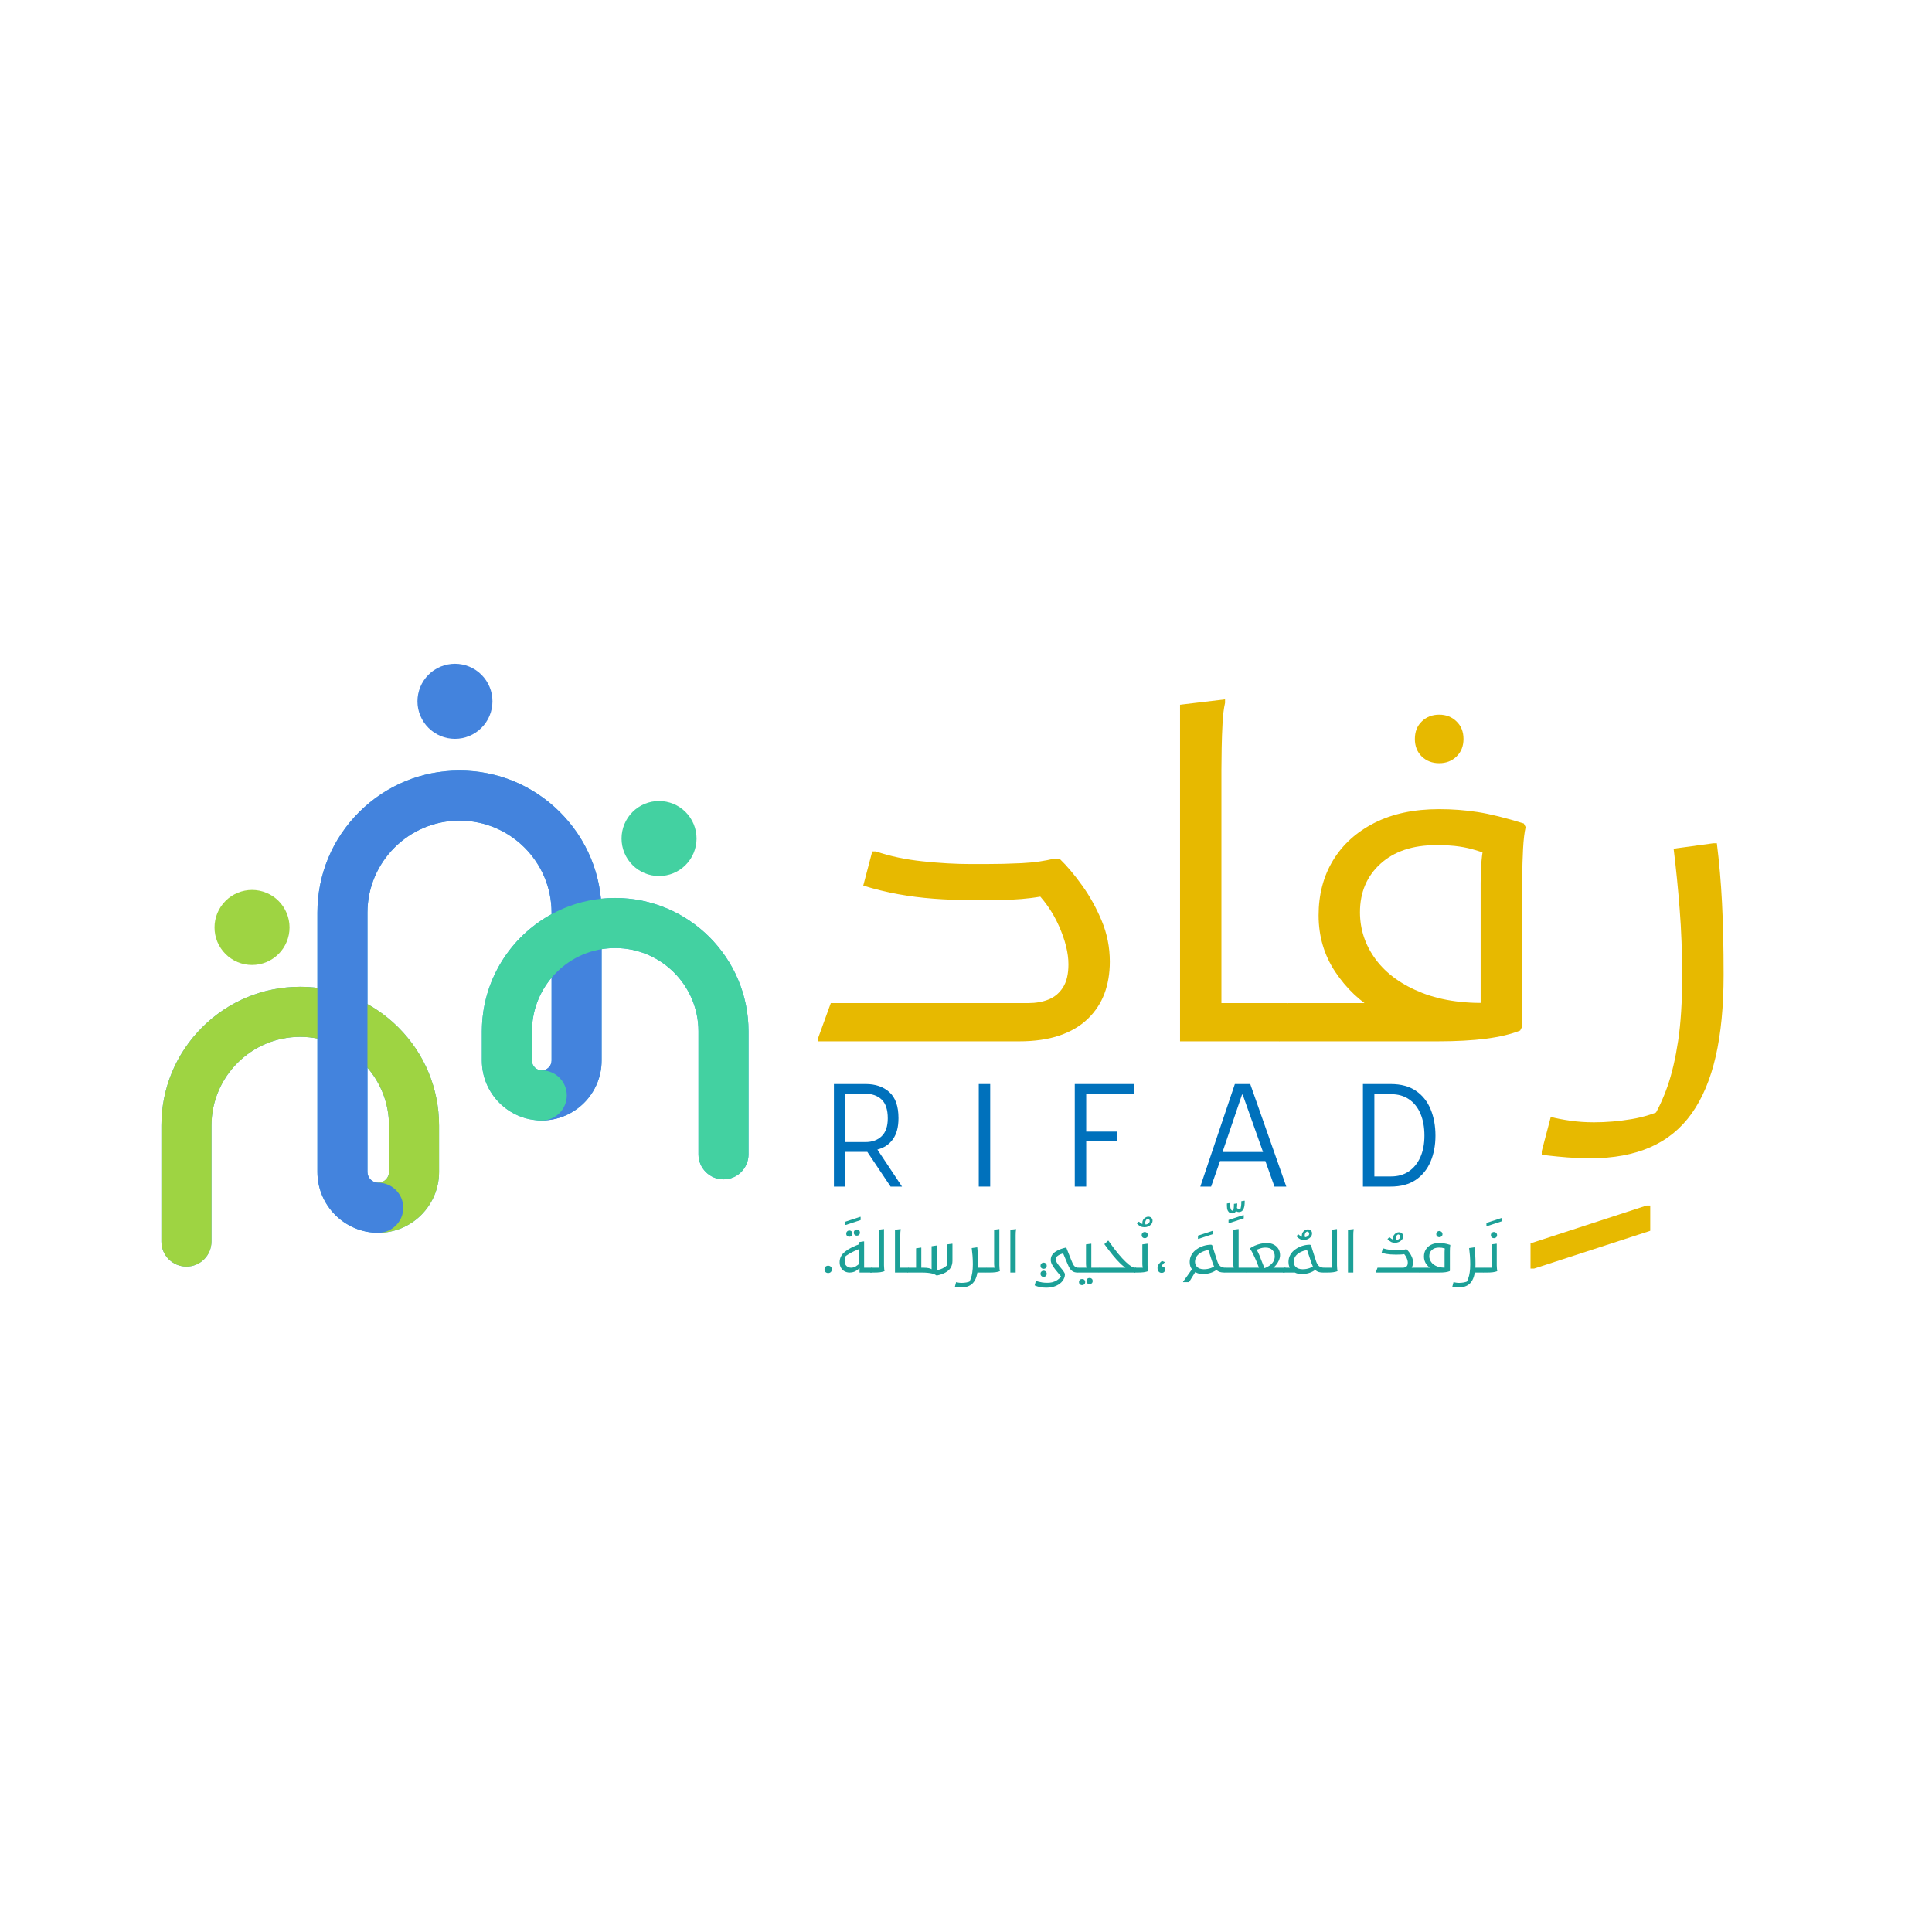 <svg xmlns="http://www.w3.org/2000/svg" xmlns:xlink="http://www.w3.org/1999/xlink" width="500" zoomAndPan="magnify" viewBox="0 0 375 375" height="500" preserveAspectRatio="xMidYMid meet" version="1.0"><defs><g/><clipPath id="bbd0b58985"><rect x="0" width="189" y="0" height="125"/></clipPath><clipPath id="d1fc95fb55"><rect x="0" width="135" y="0" height="35"/></clipPath><clipPath id="961be9dc53"><path d="M 81 128.84 L 96 128.84 L 96 144 L 81 144 Z M 81 128.84 " clip-rule="nonzero"/></clipPath><clipPath id="c011040d46"><path d="M 31.309 149 L 145.309 149 L 145.309 245.84 L 31.309 245.84 Z M 31.309 149 " clip-rule="nonzero"/></clipPath><clipPath id="82a06a5b6f"><path d="M 31.309 191 L 86 191 L 86 245.84 L 31.309 245.84 Z M 31.309 191 " clip-rule="nonzero"/></clipPath><clipPath id="91a37884ad"><path d="M 93 174 L 145.309 174 L 145.309 229 L 93 229 Z M 93 174 " clip-rule="nonzero"/></clipPath><clipPath id="cb726808cd"><rect x="0" width="136" y="0" height="20"/></clipPath></defs><g transform="matrix(1, 0, 0, 1, 154, 123)"><g clip-path="url(#bbd0b58985)"><g fill="#e7b900" fill-opacity="1"><g transform="translate(0.977, 79.12)"><g><path d="M 3.844 -0.703 L 6.281 -7.422 L 44.625 -7.422 C 46.082 -7.422 47.395 -7.656 48.562 -8.125 C 49.727 -8.594 50.66 -9.379 51.359 -10.484 C 52.055 -11.586 52.406 -13.07 52.406 -14.938 C 52.406 -17.145 51.789 -19.629 50.562 -22.391 C 49.344 -25.16 47.57 -27.656 45.25 -29.875 L 49.531 -28.562 C 47.781 -28.207 46.305 -27.957 45.109 -27.812 C 43.922 -27.664 42.688 -27.562 41.406 -27.5 C 40.125 -27.445 38.43 -27.422 36.328 -27.422 L 33.188 -27.422 C 30.863 -27.422 28.535 -27.508 26.203 -27.688 C 23.867 -27.863 21.582 -28.156 19.344 -28.562 C 17.102 -28.969 14.848 -29.52 12.578 -30.219 L 14.328 -36.859 L 15.016 -36.859 C 17.754 -35.93 20.781 -35.289 24.094 -34.938 C 27.414 -34.582 30.566 -34.406 33.547 -34.406 L 36.328 -34.406 C 38.598 -34.406 40.941 -34.461 43.359 -34.578 C 45.773 -34.703 47.859 -35 49.609 -35.469 L 50.656 -35.469 C 52.113 -34.062 53.582 -32.32 55.062 -30.25 C 56.551 -28.188 57.816 -25.906 58.859 -23.406 C 59.91 -20.906 60.438 -18.254 60.438 -15.453 C 60.438 -13.18 60.086 -11.113 59.391 -9.25 C 58.691 -7.395 57.613 -5.766 56.156 -4.359 C 54.707 -2.961 52.875 -1.883 50.656 -1.125 C 48.445 -0.375 45.828 0 42.797 0 L 3.844 0 Z M 3.844 -0.703 "/></g></g></g><g fill="#e7b900" fill-opacity="1"><g transform="translate(66.655, 79.12)"><g><path d="M 13.797 0 L 13.797 -7.422 L 29.344 -7.422 L 29.344 -1.75 L 27.594 0 Z M 8.391 -65.328 L 17.125 -66.375 L 17.125 -65.688 C 16.883 -64.633 16.723 -63.32 16.641 -61.75 C 16.555 -60.176 16.5 -58.57 16.469 -56.938 C 16.438 -55.312 16.422 -53.914 16.422 -52.75 L 16.422 0 L 8.391 0 Z M 8.391 -65.328 "/></g></g></g><g fill="#e7b900" fill-opacity="1"><g transform="translate(96.001, 79.12)"><g><path d="M 0 -7.422 L 18.688 -7.422 L 17.203 -5.859 C 14.004 -7.711 11.328 -10.254 9.172 -13.484 C 7.016 -16.723 5.938 -20.379 5.938 -24.453 C 5.938 -28.473 6.867 -32.023 8.734 -35.109 C 10.598 -38.191 13.273 -40.617 16.766 -42.391 C 20.266 -44.172 24.457 -45.062 29.344 -45.062 C 31.906 -45.062 34.395 -44.875 36.812 -44.5 C 39.227 -44.125 42.211 -43.383 45.766 -42.281 L 46.125 -41.578 C 45.883 -40.523 45.719 -39.125 45.625 -37.375 C 45.539 -35.633 45.484 -33.859 45.453 -32.047 C 45.43 -30.242 45.422 -28.758 45.422 -27.594 L 45.422 -2.797 L 45.062 -2.094 C 43.32 -1.395 41.125 -0.867 38.469 -0.516 C 35.82 -0.172 32.664 0 29 0 L -1.75 0 L -1.75 -5.672 Z M 13.969 -25.062 C 13.969 -21.688 15 -18.613 17.062 -15.844 C 19.133 -13.082 22.133 -10.93 26.062 -9.391 C 30 -7.848 34.766 -7.223 40.359 -7.516 L 37.391 -3.672 L 37.391 -30.75 C 37.391 -32.32 37.445 -33.75 37.562 -35.031 C 37.676 -36.312 37.848 -37.414 38.078 -38.344 L 39.484 -36.156 C 38.316 -36.508 37.266 -36.832 36.328 -37.125 C 35.398 -37.414 34.367 -37.645 33.234 -37.812 C 32.098 -37.988 30.598 -38.078 28.734 -38.078 C 24.191 -38.078 20.594 -36.867 17.938 -34.453 C 15.289 -32.035 13.969 -28.906 13.969 -25.062 Z M 29.344 -53.984 C 28 -53.984 26.875 -54.414 25.969 -55.281 C 25.07 -56.156 24.625 -57.289 24.625 -58.688 C 24.625 -60.094 25.07 -61.227 25.969 -62.094 C 26.875 -62.969 28 -63.406 29.344 -63.406 C 30.688 -63.406 31.805 -62.969 32.703 -62.094 C 33.609 -61.227 34.062 -60.094 34.062 -58.688 C 34.062 -57.289 33.609 -56.156 32.703 -55.281 C 31.805 -54.414 30.688 -53.984 29.344 -53.984 Z M 29.344 -53.984 "/></g></g></g><g fill="#e7b900" fill-opacity="1"><g transform="translate(139.058, 106.632)"><g><path d="M 4.016 16.594 L 4.016 11.703 L 26.547 4.359 L 27.25 4.359 L 27.25 9.266 L 4.719 16.594 Z M 4.016 16.594 "/></g></g></g><g fill="#e7b900" fill-opacity="1"><g transform="translate(149.801, 79.12)"><g><path d="M -2.797 14.672 C -1.691 14.961 -0.426 15.207 1 15.406 C 2.426 15.613 3.957 15.719 5.594 15.719 C 7.977 15.719 10.395 15.516 12.844 15.109 C 15.289 14.703 17.562 13.973 19.656 12.922 L 16.938 15.016 C 18.051 13.211 19.031 11.102 19.875 8.688 C 20.719 6.27 21.398 3.348 21.922 -0.078 C 22.441 -3.516 22.703 -7.68 22.703 -12.578 C 22.703 -17.297 22.539 -21.66 22.219 -25.672 C 21.906 -29.691 21.516 -33.598 21.047 -37.391 L 28.734 -38.438 L 29.438 -38.438 C 29.906 -34.707 30.238 -30.863 30.438 -26.906 C 30.645 -22.945 30.75 -18.285 30.75 -12.922 C 30.75 -6.805 30.238 -1.523 29.219 2.922 C 28.195 7.379 26.641 11.078 24.547 14.016 C 22.453 16.953 19.77 19.133 16.5 20.562 C 13.238 21.988 9.367 22.703 4.891 22.703 C 3.379 22.703 1.895 22.645 0.438 22.531 C -1.02 22.414 -2.211 22.301 -3.141 22.188 C -4.078 22.07 -4.547 22.016 -4.547 22.016 L -4.547 21.312 Z M -2.797 14.672 "/></g></g></g></g></g><g transform="matrix(1, 0, 0, 1, 159, 206)"><g clip-path="url(#d1fc95fb55)"><g fill="#0071bc" fill-opacity="1"><g transform="translate(1.067, 24.315)"><g><path d="M 1.797 0 L 1.797 -19.906 L 7.984 -19.906 C 9.867 -19.906 11.395 -19.379 12.562 -18.328 C 13.738 -17.273 14.328 -15.594 14.328 -13.281 C 14.328 -11.551 13.961 -10.18 13.234 -9.172 C 12.504 -8.172 11.504 -7.508 10.234 -7.188 L 15.016 0 L 12.797 0 L 8.281 -6.734 L 4.016 -6.734 L 4.016 0 Z M 4.016 -8.641 L 7.875 -8.641 C 9.219 -8.641 10.281 -9.02 11.062 -9.781 C 11.852 -10.539 12.25 -11.695 12.25 -13.25 C 12.25 -14.914 11.852 -16.129 11.062 -16.891 C 10.27 -17.648 9.191 -18.031 7.828 -18.031 L 4.016 -18.031 Z M 4.016 -8.641 "/></g></g></g><g fill="#0071bc" fill-opacity="1"><g transform="translate(29.246, 24.315)"><g><path d="M 1.734 0 L 1.734 -19.906 L 3.953 -19.906 L 3.953 0 Z M 1.734 0 "/></g></g></g><g fill="#0071bc" fill-opacity="1"><g transform="translate(47.816, 24.315)"><g><path d="M 1.797 0 L 1.797 -19.906 L 13.281 -19.906 L 13.281 -17.922 L 4.016 -17.922 L 4.016 -10.672 L 10.062 -10.672 L 10.062 -8.812 L 4.016 -8.812 L 4.016 0 Z M 1.797 0 "/></g></g></g><g fill="#0071bc" fill-opacity="1"><g transform="translate(73.92, 24.315)"><g><path d="M 0.062 0 L 6.766 -19.906 L 9.75 -19.906 L 16.75 0 L 14.453 0 L 12.688 -4.953 L 3.891 -4.953 L 2.156 0 Z M 4.375 -6.719 L 12.234 -6.719 L 8.281 -17.859 L 8.156 -17.859 Z M 4.375 -6.719 "/></g></g></g><g fill="#0071bc" fill-opacity="1"><g transform="translate(103.747, 24.315)"><g><path d="M 1.797 0 L 1.797 -19.906 L 7.172 -19.906 C 9.18 -19.906 10.82 -19.461 12.094 -18.578 C 13.375 -17.703 14.32 -16.508 14.938 -15 C 15.562 -13.488 15.875 -11.785 15.875 -9.891 C 15.875 -8.016 15.555 -6.332 14.922 -4.844 C 14.285 -3.352 13.328 -2.172 12.047 -1.297 C 10.766 -0.43 9.141 0 7.172 0 Z M 4.016 -1.969 L 7.25 -1.969 C 8.582 -1.969 9.727 -2.289 10.688 -2.938 C 11.656 -3.594 12.406 -4.516 12.938 -5.703 C 13.469 -6.891 13.734 -8.285 13.734 -9.891 C 13.734 -11.523 13.477 -12.941 12.969 -14.141 C 12.457 -15.348 11.719 -16.281 10.75 -16.938 C 9.781 -17.602 8.613 -17.938 7.25 -17.938 L 4.016 -17.938 Z M 4.016 -1.969 "/></g></g></g></g></g><path fill="#9ed442" d="M 56.199 180.02 C 56.199 180.5 56.152 180.973 56.059 181.441 C 55.965 181.91 55.828 182.367 55.645 182.809 C 55.461 183.25 55.238 183.668 54.973 184.066 C 54.707 184.465 54.406 184.832 54.066 185.168 C 53.73 185.508 53.359 185.809 52.965 186.074 C 52.566 186.34 52.145 186.566 51.703 186.75 C 51.262 186.93 50.809 187.07 50.34 187.164 C 49.871 187.254 49.398 187.301 48.918 187.301 C 48.441 187.301 47.969 187.254 47.5 187.164 C 47.031 187.07 46.574 186.93 46.133 186.75 C 45.691 186.566 45.273 186.34 44.875 186.074 C 44.477 185.809 44.109 185.508 43.77 185.168 C 43.434 184.832 43.133 184.465 42.867 184.066 C 42.602 183.668 42.375 183.25 42.191 182.809 C 42.012 182.367 41.871 181.91 41.777 181.441 C 41.684 180.973 41.641 180.5 41.641 180.02 C 41.641 179.543 41.684 179.07 41.777 178.602 C 41.871 178.129 42.012 177.676 42.191 177.234 C 42.375 176.793 42.602 176.371 42.867 175.977 C 43.133 175.578 43.434 175.211 43.77 174.871 C 44.109 174.531 44.477 174.23 44.875 173.965 C 45.273 173.699 45.691 173.477 46.133 173.293 C 46.574 173.109 47.031 172.973 47.5 172.879 C 47.969 172.785 48.441 172.738 48.918 172.738 C 49.398 172.738 49.871 172.785 50.34 172.879 C 50.809 172.973 51.262 173.109 51.703 173.293 C 52.145 173.477 52.566 173.699 52.965 173.965 C 53.359 174.23 53.73 174.531 54.066 174.871 C 54.406 175.211 54.707 175.578 54.973 175.977 C 55.238 176.371 55.461 176.793 55.645 177.234 C 55.828 177.676 55.965 178.129 56.059 178.602 C 56.152 179.07 56.199 179.543 56.199 180.02 Z M 56.199 180.02 " fill-opacity="1" fill-rule="nonzero"/><g clip-path="url(#961be9dc53)"><path fill="#4383dd" d="M 95.586 136.121 C 95.586 136.602 95.539 137.074 95.445 137.543 C 95.355 138.012 95.215 138.469 95.031 138.91 C 94.852 139.352 94.625 139.77 94.359 140.168 C 94.094 140.566 93.793 140.934 93.453 141.27 C 93.117 141.609 92.75 141.91 92.352 142.176 C 91.953 142.441 91.535 142.668 91.094 142.852 C 90.652 143.031 90.195 143.172 89.727 143.266 C 89.258 143.355 88.785 143.402 88.309 143.402 C 87.828 143.402 87.355 143.355 86.887 143.266 C 86.418 143.172 85.961 143.031 85.52 142.852 C 85.078 142.668 84.66 142.441 84.262 142.176 C 83.863 141.91 83.496 141.609 83.16 141.27 C 82.82 140.934 82.52 140.566 82.254 140.168 C 81.988 139.77 81.766 139.352 81.582 138.91 C 81.398 138.469 81.262 138.012 81.168 137.543 C 81.074 137.074 81.027 136.602 81.027 136.121 C 81.027 135.645 81.074 135.172 81.168 134.703 C 81.262 134.23 81.398 133.777 81.582 133.336 C 81.766 132.895 81.988 132.473 82.254 132.078 C 82.52 131.68 82.82 131.312 83.16 130.973 C 83.496 130.633 83.863 130.332 84.262 130.066 C 84.66 129.801 85.078 129.578 85.52 129.395 C 85.961 129.211 86.418 129.074 86.887 128.98 C 87.355 128.887 87.828 128.84 88.309 128.84 C 88.785 128.84 89.258 128.887 89.727 128.98 C 90.195 129.074 90.652 129.211 91.094 129.395 C 91.535 129.578 91.953 129.801 92.352 130.066 C 92.75 130.332 93.117 130.633 93.453 130.973 C 93.793 131.312 94.094 131.68 94.359 132.078 C 94.625 132.473 94.852 132.895 95.031 133.336 C 95.215 133.777 95.355 134.23 95.445 134.703 C 95.539 135.172 95.586 135.645 95.586 136.121 Z M 95.586 136.121 " fill-opacity="1" fill-rule="nonzero"/></g><path fill="#43d1a1" d="M 135.199 162.758 C 135.199 163.238 135.152 163.711 135.059 164.18 C 134.965 164.648 134.828 165.102 134.645 165.547 C 134.461 165.988 134.238 166.406 133.973 166.805 C 133.707 167.203 133.406 167.57 133.066 167.906 C 132.73 168.246 132.363 168.547 131.965 168.812 C 131.566 169.078 131.148 169.305 130.707 169.484 C 130.266 169.668 129.809 169.809 129.34 169.898 C 128.871 169.992 128.398 170.039 127.918 170.039 C 127.441 170.039 126.969 169.992 126.5 169.898 C 126.031 169.809 125.574 169.668 125.133 169.484 C 124.691 169.305 124.273 169.078 123.875 168.812 C 123.477 168.547 123.109 168.246 122.773 167.906 C 122.434 167.57 122.133 167.203 121.867 166.805 C 121.602 166.406 121.375 165.988 121.195 165.547 C 121.012 165.102 120.871 164.648 120.781 164.18 C 120.688 163.711 120.641 163.238 120.641 162.758 C 120.641 162.281 120.688 161.805 120.781 161.336 C 120.871 160.867 121.012 160.414 121.195 159.973 C 121.375 159.531 121.602 159.109 121.867 158.711 C 122.133 158.316 122.434 157.945 122.773 157.609 C 123.109 157.27 123.477 156.969 123.875 156.703 C 124.273 156.438 124.691 156.215 125.133 156.031 C 125.574 155.848 126.031 155.711 126.5 155.617 C 126.969 155.523 127.441 155.477 127.918 155.477 C 128.398 155.477 128.871 155.523 129.34 155.617 C 129.809 155.711 130.266 155.848 130.707 156.031 C 131.148 156.215 131.566 156.438 131.965 156.703 C 132.363 156.969 132.73 157.27 133.066 157.609 C 133.406 157.945 133.707 158.316 133.973 158.711 C 134.238 159.109 134.461 159.531 134.645 159.973 C 134.828 160.414 134.965 160.867 135.059 161.336 C 135.152 161.805 135.199 162.281 135.199 162.758 Z M 135.199 162.758 " fill-opacity="1" fill-rule="nonzero"/><g clip-path="url(#c011040d46)"><path fill="#40a7e1" d="M 36.188 245.84 C 33.504 245.84 31.328 243.664 31.328 240.98 L 31.328 218.484 C 31.328 211.285 34.129 204.52 39.219 199.426 C 44.309 194.336 51.074 191.531 58.273 191.531 C 59.398 191.531 60.512 191.598 61.609 191.734 L 61.609 177.152 C 61.609 169.785 64.477 162.855 69.688 157.645 C 74.898 152.434 81.824 149.566 89.191 149.566 C 96.559 149.566 103.484 152.434 108.695 157.645 C 113.258 162.211 116.027 168.098 116.641 174.441 C 117.551 174.344 118.477 174.293 119.41 174.293 C 133.68 174.293 145.289 185.906 145.289 200.18 L 145.289 224.051 C 145.289 226.734 143.113 228.91 140.43 228.91 C 137.746 228.91 135.57 226.734 135.57 224.051 L 135.57 200.184 C 135.57 191.27 128.32 184.016 119.41 184.016 C 118.512 184.016 117.633 184.09 116.773 184.23 L 116.773 205.852 C 116.773 212.262 111.559 217.473 105.152 217.473 C 98.746 217.473 93.531 212.262 93.531 205.852 L 93.531 200.184 C 93.531 190.383 99.008 181.836 107.059 177.441 L 107.059 177.156 C 107.059 167.301 99.043 159.285 89.191 159.285 C 79.34 159.285 71.324 167.301 71.324 177.156 L 71.324 194.895 C 73.5 196.102 75.516 197.621 77.324 199.43 C 82.418 204.52 85.219 211.289 85.219 218.488 L 85.219 227.477 C 85.219 233.984 79.922 239.285 73.414 239.285 C 66.906 239.285 61.609 233.984 61.609 227.477 L 61.609 201.578 C 60.527 201.363 59.414 201.25 58.273 201.25 C 48.773 201.25 41.043 208.984 41.043 218.484 L 41.043 240.98 C 41.043 243.664 38.867 245.84 36.188 245.84 Z M 71.324 207.25 L 71.324 227.473 C 71.324 228.625 72.262 229.562 73.414 229.562 C 74.566 229.562 75.504 228.625 75.504 227.473 L 75.504 218.484 C 75.5 214.199 73.926 210.27 71.324 207.25 Z M 107.055 189.77 C 104.68 192.586 103.25 196.219 103.25 200.184 L 103.25 205.852 C 103.25 206.902 104.102 207.758 105.152 207.758 C 106.203 207.758 107.059 206.902 107.059 205.852 L 107.059 189.77 Z M 107.055 189.77 " fill-opacity="1" fill-rule="nonzero"/></g><g clip-path="url(#82a06a5b6f)"><path fill="#9ed442" d="M 36.188 245.84 C 33.504 245.84 31.328 243.664 31.328 240.98 L 31.328 218.484 C 31.328 211.285 34.129 204.52 39.219 199.426 C 44.309 194.336 51.074 191.531 58.273 191.531 C 65.473 191.531 72.238 194.336 77.328 199.426 C 82.418 204.516 85.223 211.285 85.223 218.484 L 85.223 227.473 C 85.223 233.984 79.926 239.281 73.418 239.281 C 70.734 239.281 68.559 237.105 68.559 234.422 C 68.559 231.738 70.734 229.559 73.418 229.559 C 74.566 229.559 75.508 228.625 75.508 227.473 L 75.508 218.484 C 75.508 208.984 67.777 201.25 58.277 201.25 C 48.777 201.25 41.047 208.984 41.047 218.484 L 41.047 240.98 C 41.043 243.664 38.867 245.84 36.188 245.84 Z M 36.188 245.84 " fill-opacity="1" fill-rule="nonzero"/></g><path fill="#4383dd" d="M 73.414 239.285 C 66.906 239.285 61.609 233.984 61.609 227.477 L 61.609 177.156 C 61.609 169.789 64.477 162.859 69.688 157.648 C 74.898 152.438 81.824 149.566 89.191 149.566 C 96.559 149.566 103.484 152.438 108.695 157.648 C 113.906 162.859 116.773 169.785 116.773 177.156 L 116.773 205.852 C 116.773 212.262 111.559 217.473 105.152 217.473 C 102.469 217.473 100.293 215.297 100.293 212.613 C 100.293 209.93 102.469 207.754 105.152 207.754 C 106.203 207.754 107.059 206.898 107.059 205.848 L 107.059 177.156 C 107.059 167.301 99.043 159.285 89.191 159.285 C 79.34 159.285 71.324 167.301 71.324 177.156 L 71.324 227.477 C 71.324 228.625 72.262 229.566 73.414 229.566 C 76.098 229.566 78.273 231.742 78.273 234.426 C 78.273 237.109 76.098 239.285 73.414 239.285 Z M 73.414 239.285 " fill-opacity="1" fill-rule="nonzero"/><g clip-path="url(#91a37884ad)"><path fill="#43d1a1" d="M 140.43 228.914 C 137.746 228.914 135.57 226.734 135.57 224.051 L 135.57 200.184 C 135.57 191.27 128.32 184.016 119.41 184.016 C 110.5 184.016 103.25 191.27 103.25 200.184 L 103.25 205.852 C 103.25 206.902 104.102 207.758 105.152 207.758 C 107.836 207.758 110.012 209.934 110.012 212.617 C 110.012 215.301 107.836 217.477 105.152 217.477 C 98.746 217.477 93.531 212.262 93.531 205.855 L 93.531 200.184 C 93.531 185.914 105.141 174.301 119.41 174.301 C 133.68 174.301 145.289 185.91 145.289 200.184 L 145.289 224.055 C 145.289 226.734 143.113 228.914 140.43 228.914 Z M 140.43 228.914 " fill-opacity="1" fill-rule="nonzero"/></g><g transform="matrix(1, 0, 0, 1, 158, 232)"><g clip-path="url(#cb726808cd)"><g fill="#1ca097" fill-opacity="1"><g transform="translate(1.193, 15.001)"><g><path d="M 1.562 0.094 C 1.352 0.094 1.18 0.031 1.047 -0.094 C 0.91 -0.219 0.844 -0.395 0.844 -0.625 C 0.844 -0.844 0.91 -1.016 1.047 -1.141 C 1.18 -1.266 1.352 -1.328 1.562 -1.328 C 1.758 -1.328 1.926 -1.266 2.062 -1.141 C 2.195 -1.016 2.266 -0.844 2.266 -0.625 C 2.266 -0.395 2.195 -0.219 2.062 -0.094 C 1.926 0.031 1.758 0.094 1.562 0.094 Z M 1.562 0.094 "/></g></g></g><g fill="#1ca097" fill-opacity="1"><g transform="translate(5.625, 12.58)"><g><path d="M 0.469 -6.828 L 0.469 -7.453 L 3.328 -8.391 L 3.422 -8.391 L 3.422 -7.766 L 0.562 -6.828 Z M 0.469 -6.828 "/></g></g></g><g fill="#1ca097" fill-opacity="1"><g transform="translate(4.303, 15.001)"><g><path d="M 4.609 -1.797 C 4.367 -1.586 4.102 -1.391 3.812 -1.203 C 3.52 -1.023 3.211 -0.938 2.891 -0.938 C 2.566 -0.938 2.273 -1.047 2.016 -1.266 C 1.766 -1.484 1.641 -1.801 1.641 -2.219 C 1.641 -2.414 1.66 -2.602 1.703 -2.781 C 1.742 -2.969 1.816 -3.164 1.922 -3.375 L 1.547 -2.969 C 1.867 -3.219 2.188 -3.438 2.5 -3.625 C 2.812 -3.812 3.145 -3.988 3.5 -4.156 C 3.852 -4.32 4.254 -4.492 4.703 -4.672 L 4.938 -5.672 C 4.164 -5.391 3.52 -5.117 3 -4.859 C 2.477 -4.598 2.062 -4.336 1.75 -4.078 C 1.438 -3.828 1.203 -3.582 1.047 -3.344 C 0.898 -3.102 0.801 -2.875 0.75 -2.656 C 0.695 -2.438 0.672 -2.223 0.672 -2.016 C 0.672 -1.609 0.754 -1.254 0.922 -0.953 C 1.086 -0.648 1.316 -0.414 1.609 -0.25 C 1.91 -0.082 2.25 0 2.625 0 C 2.945 0 3.238 -0.051 3.5 -0.156 C 3.77 -0.27 4 -0.406 4.188 -0.562 C 4.383 -0.719 4.547 -0.867 4.672 -1.016 Z M 6.844 0 L 7.062 -0.219 L 7.062 -0.938 L 5 -0.938 L 5.422 -0.516 L 5.422 -6.047 L 5.328 -6.047 L 4.406 -5.906 L 4.406 -1.141 L 4.531 -1.281 L 4.531 0 Z M 4.016 -7.156 C 3.848 -7.156 3.707 -7.207 3.594 -7.312 C 3.477 -7.426 3.422 -7.57 3.422 -7.75 C 3.422 -7.926 3.477 -8.07 3.594 -8.188 C 3.707 -8.301 3.848 -8.359 4.016 -8.359 C 4.18 -8.359 4.32 -8.301 4.438 -8.188 C 4.551 -8.07 4.609 -7.926 4.609 -7.75 C 4.609 -7.57 4.551 -7.426 4.438 -7.312 C 4.32 -7.207 4.18 -7.156 4.016 -7.156 Z M 2.562 -6.953 C 2.383 -6.953 2.238 -7.004 2.125 -7.109 C 2.008 -7.223 1.953 -7.367 1.953 -7.547 C 1.953 -7.723 2.008 -7.867 2.125 -7.984 C 2.238 -8.098 2.383 -8.156 2.562 -8.156 C 2.727 -8.156 2.867 -8.098 2.984 -7.984 C 3.098 -7.867 3.156 -7.723 3.156 -7.547 C 3.156 -7.367 3.098 -7.223 2.984 -7.109 C 2.867 -7.004 2.727 -6.953 2.562 -6.953 Z M 2.562 -6.953 "/></g></g></g><g fill="#1ca097" fill-opacity="1"><g transform="translate(11.145, 15.001)"><g><path d="M -0.219 0 L -0.219 -0.719 L 0 -0.938 L 1.938 -0.938 L 1.562 -0.719 C 1.531 -0.812 1.5 -0.953 1.469 -1.141 C 1.438 -1.336 1.422 -1.551 1.422 -1.781 L 1.422 -8.312 L 2.359 -8.438 L 2.438 -8.438 L 2.438 -1.906 C 2.438 -1.758 2.438 -1.586 2.438 -1.391 C 2.445 -1.203 2.457 -1.016 2.469 -0.828 C 2.477 -0.648 2.5 -0.492 2.531 -0.359 L 2.531 -0.266 C 2.312 -0.18 2.031 -0.113 1.688 -0.062 C 1.352 -0.02 0.953 0 0.484 0 Z M -0.219 0 "/></g></g></g><g fill="#1ca097" fill-opacity="1"><g transform="translate(14.655, 15.001)"><g><path d="M 1.75 0 L 1.75 -0.938 L 3.734 -0.938 L 3.734 -0.219 L 3.516 0 Z M 1.062 -8.312 L 2.172 -8.438 L 2.172 -8.359 C 2.148 -8.223 2.129 -8.051 2.109 -7.844 C 2.098 -7.645 2.094 -7.441 2.094 -7.234 C 2.094 -7.035 2.094 -6.859 2.094 -6.703 L 2.094 0 L 1.062 0 Z M 1.062 -8.312 "/></g></g></g><g fill="#1ca097" fill-opacity="1"><g transform="translate(18.387, 15.001)"><g><path d="M 5.422 0.578 C 5.18 0.41 4.91 0.285 4.609 0.203 C 4.316 0.129 4 0.078 3.656 0.047 C 3.32 0.016 2.961 0 2.578 0 L -0.266 0 L -0.266 -0.719 L -0.047 -0.938 L 1.859 -0.938 L 1.453 -0.672 C 1.441 -0.773 1.43 -0.898 1.422 -1.047 C 1.422 -1.191 1.422 -1.348 1.422 -1.516 L 1.422 -4.703 L 2.359 -4.844 L 2.438 -4.844 L 2.438 -0.469 L 2.016 -0.938 L 2.938 -0.938 C 3.332 -0.938 3.66 -0.906 3.922 -0.844 C 4.191 -0.781 4.43 -0.676 4.641 -0.531 L 4.438 -0.172 L 4.438 -5.109 L 5.375 -5.25 L 5.469 -5.25 L 5.469 0.078 L 5.281 -0.438 C 5.551 -0.469 5.832 -0.531 6.125 -0.625 C 6.426 -0.727 6.711 -0.867 6.984 -1.047 C 7.266 -1.234 7.504 -1.457 7.703 -1.719 L 7.469 -0.938 L 7.469 -5.469 L 8.406 -5.594 L 8.484 -5.594 L 8.484 -2.266 C 8.484 -1.766 8.367 -1.32 8.141 -0.938 C 7.91 -0.562 7.566 -0.25 7.109 0 C 6.66 0.25 6.098 0.441 5.422 0.578 Z M 5.422 0.578 "/></g></g></g><g fill="#1ca097" fill-opacity="1"><g transform="translate(27.939, 15.001)"><g><path d="M 3.625 0 L 3.625 -0.938 L 5.594 -0.938 L 5.594 -0.219 L 5.375 0 Z M -0.359 1.859 C -0.211 1.898 -0.051 1.93 0.125 1.953 C 0.312 1.984 0.508 2 0.719 2 C 1.02 2 1.32 1.973 1.625 1.922 C 1.938 1.867 2.227 1.773 2.5 1.641 L 2.156 1.906 C 2.289 1.676 2.41 1.406 2.516 1.094 C 2.629 0.789 2.719 0.422 2.781 -0.016 C 2.852 -0.453 2.891 -0.977 2.891 -1.594 C 2.891 -2.195 2.867 -2.754 2.828 -3.266 C 2.785 -3.773 2.734 -4.27 2.672 -4.75 L 3.656 -4.891 L 3.75 -4.891 C 3.801 -4.41 3.836 -3.922 3.859 -3.422 C 3.891 -2.922 3.906 -2.328 3.906 -1.641 C 3.906 -0.867 3.836 -0.203 3.703 0.359 C 3.578 0.93 3.379 1.406 3.109 1.781 C 2.848 2.156 2.508 2.43 2.094 2.609 C 1.688 2.797 1.195 2.891 0.625 2.891 C 0.426 2.891 0.234 2.879 0.047 2.859 C -0.129 2.848 -0.273 2.832 -0.391 2.812 C -0.516 2.801 -0.578 2.797 -0.578 2.797 L -0.578 2.703 Z M -0.359 1.859 "/></g></g></g><g fill="#1ca097" fill-opacity="1"><g transform="translate(33.537, 15.001)"><g><path d="M -0.219 0 L -0.219 -0.719 L 0 -0.938 L 1.938 -0.938 L 1.562 -0.719 C 1.531 -0.812 1.5 -0.953 1.469 -1.141 C 1.438 -1.336 1.422 -1.551 1.422 -1.781 L 1.422 -8.312 L 2.359 -8.438 L 2.438 -8.438 L 2.438 -1.906 C 2.438 -1.758 2.438 -1.586 2.438 -1.391 C 2.445 -1.203 2.457 -1.016 2.469 -0.828 C 2.477 -0.648 2.5 -0.492 2.531 -0.359 L 2.531 -0.266 C 2.312 -0.18 2.031 -0.113 1.688 -0.062 C 1.352 -0.02 0.953 0 0.484 0 Z M -0.219 0 "/></g></g></g><g fill="#1ca097" fill-opacity="1"><g transform="translate(37.047, 15.001)"><g><path d="M 1.062 -8.312 L 2.172 -8.438 L 2.172 -8.359 C 2.148 -8.223 2.129 -8.051 2.109 -7.844 C 2.098 -7.645 2.094 -7.441 2.094 -7.234 C 2.094 -7.035 2.094 -6.859 2.094 -6.703 L 2.094 0 L 1.062 0 Z M 1.062 -8.312 "/></g></g></g><g fill="#1ca097" fill-opacity="1"><g transform="translate(43.045, 15.001)"><g><path d="M 8.125 0 C 7.719 0 7.391 -0.082 7.141 -0.25 C 6.898 -0.414 6.703 -0.629 6.547 -0.891 C 6.398 -1.148 6.27 -1.422 6.156 -1.703 L 5.25 -3.859 L 5.469 -3.734 C 5.27 -3.711 5.047 -3.648 4.797 -3.547 C 4.547 -3.453 4.328 -3.32 4.141 -3.156 C 3.961 -3 3.875 -2.82 3.875 -2.625 C 3.875 -2.426 3.93 -2.219 4.047 -2 C 4.172 -1.789 4.32 -1.57 4.5 -1.344 C 4.676 -1.125 4.852 -0.91 5.031 -0.703 C 5.207 -0.492 5.352 -0.297 5.469 -0.109 C 5.594 0.066 5.656 0.223 5.656 0.359 C 5.656 0.785 5.508 1.195 5.219 1.594 C 4.926 1.988 4.508 2.312 3.969 2.562 C 3.426 2.812 2.773 2.938 2.016 2.938 C 1.523 2.938 1.113 2.895 0.781 2.812 C 0.445 2.738 0.195 2.664 0.031 2.594 C -0.133 2.52 -0.219 2.484 -0.219 2.484 L 0.016 1.641 L 0.094 1.641 C 0.238 1.68 0.406 1.727 0.594 1.781 C 0.781 1.832 1.008 1.879 1.281 1.922 C 1.562 1.961 1.895 1.984 2.281 1.984 C 2.926 1.984 3.484 1.848 3.953 1.578 C 4.43 1.316 4.801 0.973 5.062 0.547 L 5.031 0.938 C 4.895 0.738 4.707 0.504 4.469 0.234 C 4.238 -0.035 4.004 -0.32 3.766 -0.625 C 3.523 -0.938 3.32 -1.242 3.156 -1.547 C 2.988 -1.859 2.906 -2.156 2.906 -2.438 C 2.906 -2.82 3 -3.156 3.188 -3.438 C 3.383 -3.719 3.633 -3.945 3.938 -4.125 C 4.238 -4.312 4.555 -4.461 4.891 -4.578 C 5.234 -4.691 5.547 -4.781 5.828 -4.844 L 5.922 -4.844 L 6.844 -2.516 C 6.977 -2.172 7.102 -1.879 7.219 -1.641 C 7.344 -1.41 7.488 -1.234 7.656 -1.109 C 7.832 -0.992 8.062 -0.938 8.344 -0.938 L 8.344 -0.219 Z M 1.531 -0.719 C 1.352 -0.719 1.207 -0.77 1.094 -0.875 C 0.977 -0.988 0.922 -1.133 0.922 -1.312 C 0.922 -1.488 0.977 -1.633 1.094 -1.75 C 1.207 -1.863 1.352 -1.922 1.531 -1.922 C 1.695 -1.922 1.836 -1.863 1.953 -1.75 C 2.066 -1.633 2.125 -1.488 2.125 -1.312 C 2.125 -1.133 2.066 -0.988 1.953 -0.875 C 1.836 -0.77 1.695 -0.719 1.531 -0.719 Z M 1.531 0.844 C 1.352 0.844 1.207 0.785 1.094 0.672 C 0.977 0.555 0.922 0.41 0.922 0.234 C 0.922 0.055 0.977 -0.082 1.094 -0.188 C 1.207 -0.301 1.352 -0.359 1.531 -0.359 C 1.695 -0.359 1.836 -0.301 1.953 -0.188 C 2.066 -0.082 2.125 0.055 2.125 0.234 C 2.125 0.41 2.066 0.555 1.953 0.672 C 1.836 0.785 1.695 0.844 1.531 0.844 Z M 1.531 0.844 "/></g></g></g><g fill="#1ca097" fill-opacity="1"><g transform="translate(51.386, 15.001)"><g><path d="M 0 -0.938 L 1.922 -0.938 L 1.547 -0.719 C 1.516 -0.812 1.484 -0.953 1.453 -1.141 C 1.422 -1.336 1.406 -1.551 1.406 -1.781 L 1.406 -5.469 L 2.344 -5.594 L 2.438 -5.594 L 2.438 -0.516 L 2.016 -0.938 L 4.078 -0.938 L 4.078 -0.219 L 3.859 0 L -0.219 0 L -0.219 -0.719 Z M 1.5 1.641 C 1.5 1.461 1.555 1.316 1.672 1.203 C 1.785 1.098 1.93 1.047 2.109 1.047 C 2.273 1.047 2.414 1.098 2.531 1.203 C 2.645 1.316 2.703 1.461 2.703 1.641 C 2.703 1.816 2.645 1.961 2.531 2.078 C 2.414 2.191 2.273 2.25 2.109 2.25 C 1.93 2.25 1.785 2.191 1.672 2.078 C 1.555 1.961 1.5 1.816 1.5 1.641 Z M 0.047 1.844 C 0.047 1.664 0.102 1.52 0.219 1.406 C 0.332 1.301 0.473 1.25 0.641 1.25 C 0.816 1.25 0.961 1.301 1.078 1.406 C 1.191 1.52 1.25 1.664 1.25 1.844 C 1.25 2.02 1.191 2.16 1.078 2.266 C 0.961 2.379 0.816 2.438 0.641 2.438 C 0.473 2.438 0.332 2.379 0.219 2.266 C 0.102 2.16 0.047 2.02 0.047 1.844 Z M 0.047 1.844 "/></g></g></g><g fill="#1ca097" fill-opacity="1"><g transform="translate(55.463, 15.001)"><g><path d="M -0.219 0 L -0.219 -0.719 L 0 -0.938 L 5.5 -0.938 L 5.219 -0.812 C 4.863 -1 4.461 -1.305 4.016 -1.734 C 3.566 -2.16 3.082 -2.691 2.562 -3.328 C 2.039 -3.961 1.484 -4.691 0.891 -5.516 L 1.594 -6.172 L 1.688 -6.172 C 2.395 -5.172 3.023 -4.332 3.578 -3.656 C 4.141 -2.988 4.633 -2.453 5.062 -2.047 C 5.488 -1.648 5.848 -1.363 6.141 -1.188 C 6.441 -1.02 6.676 -0.938 6.844 -0.938 L 7.062 -0.938 L 7.062 -0.219 L 6.844 0 Z M -0.219 0 "/></g></g></g><g fill="#1ca097" fill-opacity="1"><g transform="translate(62.227, 13.124)"><g><path d="M 1.672 -7.25 L 2.297 -7.266 C 2.223 -7.328 2.164 -7.395 2.125 -7.469 C 2.082 -7.551 2.062 -7.66 2.062 -7.797 C 2.062 -7.961 2.102 -8.117 2.188 -8.266 C 2.281 -8.422 2.43 -8.535 2.641 -8.609 L 2.359 -8.562 C 2.516 -8.562 2.648 -8.523 2.766 -8.453 C 2.879 -8.391 2.938 -8.285 2.938 -8.141 C 2.938 -8.035 2.898 -7.926 2.828 -7.812 C 2.754 -7.707 2.645 -7.617 2.5 -7.547 C 2.363 -7.473 2.191 -7.438 1.984 -7.438 C 1.773 -7.438 1.578 -7.488 1.391 -7.594 C 1.203 -7.695 1.023 -7.828 0.859 -7.984 L 0.781 -7.984 L 0.438 -7.641 C 0.695 -7.379 0.938 -7.191 1.156 -7.078 C 1.375 -6.973 1.629 -6.922 1.922 -6.922 C 2.16 -6.922 2.395 -6.969 2.625 -7.062 C 2.863 -7.164 3.066 -7.312 3.234 -7.5 C 3.398 -7.695 3.484 -7.938 3.484 -8.219 C 3.484 -8.426 3.406 -8.602 3.25 -8.75 C 3.094 -8.895 2.891 -8.969 2.641 -8.969 C 2.453 -8.969 2.27 -8.91 2.094 -8.797 C 1.914 -8.691 1.77 -8.547 1.656 -8.359 C 1.551 -8.18 1.5 -7.984 1.5 -7.766 C 1.5 -7.629 1.52 -7.52 1.562 -7.438 C 1.602 -7.352 1.641 -7.289 1.672 -7.25 Z M 1.672 -7.25 "/></g></g></g><g fill="#1ca097" fill-opacity="1"><g transform="translate(62.305, 15.001)"><g><path d="M -0.219 0 L -0.219 -0.719 L 0 -0.938 L 1.938 -0.938 L 1.562 -0.719 C 1.531 -0.812 1.5 -0.953 1.469 -1.141 C 1.438 -1.336 1.422 -1.551 1.422 -1.781 L 1.422 -5.469 L 2.359 -5.594 L 2.438 -5.594 L 2.438 -1.906 C 2.438 -1.758 2.438 -1.586 2.438 -1.391 C 2.445 -1.203 2.457 -1.016 2.469 -0.828 C 2.477 -0.648 2.5 -0.492 2.531 -0.359 L 2.531 -0.266 C 2.312 -0.18 2.031 -0.113 1.688 -0.062 C 1.352 -0.02 0.953 0 0.484 0 Z M 1.891 -6.672 C 1.723 -6.672 1.582 -6.723 1.469 -6.828 C 1.352 -6.941 1.297 -7.086 1.297 -7.266 C 1.297 -7.441 1.352 -7.586 1.469 -7.703 C 1.582 -7.816 1.723 -7.875 1.891 -7.875 C 2.055 -7.875 2.195 -7.816 2.312 -7.703 C 2.438 -7.586 2.5 -7.441 2.5 -7.266 C 2.5 -7.086 2.438 -6.941 2.312 -6.828 C 2.195 -6.723 2.055 -6.672 1.891 -6.672 Z M 1.891 -6.672 "/></g></g></g><g fill="#1ca097" fill-opacity="1"><g transform="translate(65.815, 15.001)"><g><path d="M 0.859 -0.875 C 0.859 -1.008 0.879 -1.145 0.922 -1.281 C 0.973 -1.414 1.039 -1.539 1.125 -1.656 C 1.207 -1.77 1.301 -1.879 1.406 -1.984 C 1.508 -2.086 1.617 -2.176 1.734 -2.25 L 2.25 -2.047 L 2.25 -1.953 C 2.25 -1.953 2.207 -1.922 2.125 -1.859 C 2.051 -1.797 1.969 -1.707 1.875 -1.594 C 1.789 -1.477 1.727 -1.348 1.688 -1.203 C 1.883 -1.191 2.039 -1.129 2.156 -1.016 C 2.281 -0.91 2.344 -0.77 2.344 -0.594 C 2.344 -0.414 2.281 -0.258 2.156 -0.125 C 2.039 0 1.875 0.062 1.656 0.062 C 1.508 0.062 1.375 0.023 1.25 -0.047 C 1.125 -0.129 1.023 -0.238 0.953 -0.375 C 0.891 -0.52 0.859 -0.688 0.859 -0.875 Z M 0.859 -0.875 "/></g></g></g><g fill="#1ca097" fill-opacity="1"><g transform="translate(74.056, 15.29)"><g><path d="M 0.469 -6.828 L 0.469 -7.453 L 3.328 -8.391 L 3.422 -8.391 L 3.422 -7.766 L 0.562 -6.828 Z M 0.469 -6.828 "/></g></g></g><g fill="#1ca097" fill-opacity="1"><g transform="translate(71.857, 15.001)"><g><path d="M 2.359 -0.438 L 0.938 1.859 L -0.219 1.859 L -0.219 1.781 L 1.75 -0.984 Z M 7.828 0 C 7.379 0 7.008 -0.062 6.719 -0.188 C 6.438 -0.32 6.207 -0.52 6.031 -0.781 C 5.852 -1.039 5.691 -1.375 5.547 -1.781 L 4.594 -4.641 L 5.172 -4.406 C 4.598 -4.375 4.113 -4.273 3.719 -4.109 C 3.32 -3.953 3.004 -3.758 2.766 -3.531 C 2.523 -3.312 2.352 -3.078 2.25 -2.828 C 2.145 -2.578 2.094 -2.348 2.094 -2.141 C 2.094 -1.785 2.176 -1.492 2.344 -1.266 C 2.508 -1.047 2.723 -0.883 2.984 -0.781 C 3.242 -0.688 3.516 -0.641 3.797 -0.641 C 4.273 -0.641 4.723 -0.711 5.141 -0.859 C 5.566 -1.016 5.91 -1.18 6.172 -1.359 L 6.203 -1.281 L 6.094 -0.391 C 5.688 -0.141 5.27 0.035 4.844 0.141 C 4.414 0.254 4.016 0.312 3.641 0.312 C 3.398 0.312 3.16 0.281 2.922 0.219 C 2.68 0.164 2.445 0.078 2.219 -0.047 C 2 -0.172 1.801 -0.32 1.625 -0.5 C 1.445 -0.688 1.305 -0.91 1.203 -1.172 C 1.109 -1.43 1.062 -1.723 1.062 -2.047 C 1.062 -2.566 1.18 -3.035 1.422 -3.453 C 1.66 -3.867 1.984 -4.219 2.391 -4.5 C 2.797 -4.789 3.242 -5.016 3.734 -5.172 C 4.234 -5.328 4.738 -5.406 5.25 -5.406 L 5.422 -5.312 L 6.375 -2.328 C 6.531 -1.828 6.734 -1.469 6.984 -1.25 C 7.234 -1.039 7.586 -0.938 8.047 -0.938 L 8.047 -0.219 Z M 7.828 0 "/></g></g></g><g fill="#1ca097" fill-opacity="1"><g transform="translate(79.988, 12.246)"><g><path d="M 0.469 -6.828 L 0.469 -7.453 L 3.328 -8.391 L 3.422 -8.391 L 3.422 -7.766 L 0.562 -6.828 Z M 1.141 -8.734 C 0.992 -8.734 0.844 -8.773 0.688 -8.859 C 0.531 -8.953 0.398 -9.102 0.297 -9.312 C 0.203 -9.531 0.156 -9.82 0.156 -10.188 L 0.156 -10.656 L 0.719 -10.734 L 0.797 -10.734 L 0.797 -10.328 C 0.797 -9.984 0.832 -9.727 0.906 -9.562 C 0.977 -9.395 1.07 -9.297 1.188 -9.266 C 1.301 -9.234 1.422 -9.223 1.547 -9.234 L 1.266 -9.078 C 1.359 -9.18 1.422 -9.344 1.453 -9.562 C 1.492 -9.781 1.516 -10.039 1.516 -10.344 L 1.516 -10.578 L 2.078 -10.656 L 2.156 -10.656 L 2.156 -10.531 C 2.156 -10.32 2.145 -10.141 2.125 -9.984 C 2.113 -9.828 2.094 -9.691 2.062 -9.578 L 1.922 -10.078 C 2.004 -9.891 2.098 -9.758 2.203 -9.688 C 2.316 -9.613 2.445 -9.57 2.594 -9.562 C 2.738 -9.562 2.898 -9.566 3.078 -9.578 L 2.719 -9.453 C 2.75 -9.504 2.781 -9.586 2.812 -9.703 C 2.852 -9.828 2.883 -9.988 2.906 -10.188 C 2.938 -10.383 2.953 -10.613 2.953 -10.875 L 2.953 -11.094 L 3.531 -11.188 L 3.609 -11.188 L 3.609 -11.047 C 3.609 -10.473 3.551 -10.035 3.438 -9.734 C 3.32 -9.441 3.18 -9.242 3.016 -9.141 C 2.848 -9.035 2.672 -8.984 2.484 -8.984 C 2.305 -8.984 2.156 -9.023 2.031 -9.109 C 1.906 -9.191 1.82 -9.258 1.781 -9.312 L 2 -9.344 C 1.895 -9.094 1.77 -8.926 1.625 -8.844 C 1.477 -8.77 1.316 -8.734 1.141 -8.734 Z M 1.141 -8.734 "/></g></g></g><g fill="#1ca097" fill-opacity="1"><g transform="translate(79.899, 15.001)"><g><path d="M -0.219 0 L -0.219 -0.719 L 0 -0.938 L 2 -0.938 L 1.625 -0.719 C 1.594 -0.812 1.562 -0.953 1.531 -1.141 C 1.5 -1.336 1.484 -1.551 1.484 -1.781 L 1.484 -8.312 L 2.422 -8.438 L 2.516 -8.438 L 2.516 -0.469 L 2.094 -0.938 L 4.156 -0.938 L 4.156 -0.219 L 3.938 0 Z M -0.219 0 "/></g></g></g><g fill="#1ca097" fill-opacity="1"><g transform="translate(84.053, 15.001)"><g><path d="M 0 -0.938 L 2.438 -0.938 L 2.516 -0.438 L 1.781 -2.266 C 1.727 -2.398 1.648 -2.578 1.547 -2.797 C 1.453 -3.023 1.344 -3.258 1.219 -3.5 C 1.102 -3.738 0.988 -3.957 0.875 -4.156 C 0.758 -4.363 0.66 -4.52 0.578 -4.625 L 0.578 -4.703 C 0.816 -4.879 1.109 -5.047 1.453 -5.203 C 1.805 -5.359 2.18 -5.484 2.578 -5.578 C 2.984 -5.68 3.383 -5.734 3.781 -5.734 C 4.332 -5.734 4.801 -5.629 5.188 -5.422 C 5.582 -5.211 5.883 -4.93 6.094 -4.578 C 6.301 -4.223 6.406 -3.82 6.406 -3.375 C 6.406 -3.062 6.332 -2.727 6.188 -2.375 C 6.039 -2.031 5.844 -1.711 5.594 -1.422 C 5.352 -1.129 5.086 -0.906 4.797 -0.75 L 4.594 -0.938 L 7.469 -0.938 L 7.469 -0.219 L 7.25 0 L -0.219 0 L -0.219 -0.719 Z M 3.516 -0.516 L 3.172 -0.766 C 3.523 -0.879 3.867 -1.039 4.203 -1.25 C 4.535 -1.457 4.812 -1.711 5.031 -2.016 C 5.258 -2.328 5.375 -2.707 5.375 -3.156 C 5.375 -3.645 5.223 -4.047 4.922 -4.359 C 4.617 -4.68 4.176 -4.844 3.594 -4.844 C 3.188 -4.844 2.816 -4.781 2.484 -4.656 C 2.148 -4.539 1.852 -4.422 1.594 -4.297 L 1.781 -4.562 C 1.914 -4.363 2.023 -4.164 2.109 -3.969 C 2.203 -3.781 2.301 -3.566 2.406 -3.328 C 2.508 -3.086 2.625 -2.789 2.75 -2.438 Z M 3.516 -0.516 "/></g></g></g><g fill="#1ca097" fill-opacity="1"><g transform="translate(93.183, 15.59)"><g><path d="M 1.672 -7.25 L 2.297 -7.266 C 2.223 -7.328 2.164 -7.395 2.125 -7.469 C 2.082 -7.551 2.062 -7.66 2.062 -7.797 C 2.062 -7.961 2.102 -8.117 2.188 -8.266 C 2.281 -8.422 2.43 -8.535 2.641 -8.609 L 2.359 -8.562 C 2.516 -8.562 2.648 -8.523 2.766 -8.453 C 2.879 -8.391 2.938 -8.285 2.938 -8.141 C 2.938 -8.035 2.898 -7.926 2.828 -7.812 C 2.754 -7.707 2.645 -7.617 2.5 -7.547 C 2.363 -7.473 2.191 -7.438 1.984 -7.438 C 1.773 -7.438 1.578 -7.488 1.391 -7.594 C 1.203 -7.695 1.023 -7.828 0.859 -7.984 L 0.781 -7.984 L 0.438 -7.641 C 0.695 -7.379 0.938 -7.191 1.156 -7.078 C 1.375 -6.973 1.629 -6.922 1.922 -6.922 C 2.16 -6.922 2.395 -6.969 2.625 -7.062 C 2.863 -7.164 3.066 -7.312 3.234 -7.5 C 3.398 -7.695 3.484 -7.938 3.484 -8.219 C 3.484 -8.426 3.406 -8.602 3.25 -8.75 C 3.094 -8.895 2.891 -8.969 2.641 -8.969 C 2.453 -8.969 2.27 -8.91 2.094 -8.797 C 1.914 -8.691 1.77 -8.547 1.656 -8.359 C 1.551 -8.18 1.5 -7.984 1.5 -7.766 C 1.5 -7.629 1.52 -7.52 1.562 -7.438 C 1.602 -7.352 1.641 -7.289 1.672 -7.25 Z M 1.672 -7.25 "/></g></g></g><g fill="#1ca097" fill-opacity="1"><g transform="translate(91.25, 15.001)"><g><path d="M 1.922 -0.938 L 2.375 0 L -0.219 0 L -0.219 -0.719 L 0 -0.938 Z M 7.594 0 C 7.156 0 6.789 -0.062 6.5 -0.188 C 6.219 -0.32 5.988 -0.52 5.812 -0.781 C 5.633 -1.039 5.473 -1.375 5.328 -1.781 L 4.359 -4.641 L 4.953 -4.406 C 4.379 -4.375 3.895 -4.273 3.5 -4.109 C 3.102 -3.953 2.781 -3.758 2.531 -3.531 C 2.289 -3.312 2.117 -3.078 2.016 -2.828 C 1.91 -2.578 1.859 -2.348 1.859 -2.141 C 1.859 -1.785 1.941 -1.492 2.109 -1.266 C 2.273 -1.047 2.488 -0.883 2.75 -0.781 C 3.02 -0.688 3.297 -0.641 3.578 -0.641 C 4.055 -0.641 4.504 -0.711 4.922 -0.859 C 5.336 -1.016 5.676 -1.18 5.938 -1.359 L 5.984 -1.281 L 5.859 -0.391 C 5.461 -0.141 5.051 0.035 4.625 0.141 C 4.195 0.254 3.797 0.312 3.422 0.312 C 3.18 0.312 2.938 0.281 2.688 0.219 C 2.445 0.164 2.219 0.078 2 -0.047 C 1.781 -0.172 1.582 -0.32 1.406 -0.5 C 1.227 -0.688 1.086 -0.91 0.984 -1.172 C 0.891 -1.43 0.844 -1.723 0.844 -2.047 C 0.844 -2.566 0.961 -3.035 1.203 -3.453 C 1.441 -3.867 1.766 -4.219 2.172 -4.5 C 2.578 -4.789 3.023 -5.016 3.516 -5.172 C 4.004 -5.328 4.504 -5.406 5.016 -5.406 L 5.203 -5.312 L 6.156 -2.328 C 6.312 -1.828 6.516 -1.469 6.766 -1.25 C 7.016 -1.039 7.367 -0.938 7.828 -0.938 L 7.828 -0.219 Z M 7.594 0 "/></g></g></g><g fill="#1ca097" fill-opacity="1"><g transform="translate(99.07, 15.001)"><g><path d="M -0.219 0 L -0.219 -0.719 L 0 -0.938 L 1.938 -0.938 L 1.562 -0.719 C 1.531 -0.812 1.5 -0.953 1.469 -1.141 C 1.438 -1.336 1.422 -1.551 1.422 -1.781 L 1.422 -8.312 L 2.359 -8.438 L 2.438 -8.438 L 2.438 -1.906 C 2.438 -1.758 2.438 -1.586 2.438 -1.391 C 2.445 -1.203 2.457 -1.016 2.469 -0.828 C 2.477 -0.648 2.5 -0.492 2.531 -0.359 L 2.531 -0.266 C 2.312 -0.18 2.031 -0.113 1.688 -0.062 C 1.352 -0.02 0.953 0 0.484 0 Z M -0.219 0 "/></g></g></g><g fill="#1ca097" fill-opacity="1"><g transform="translate(102.58, 15.001)"><g><path d="M 1.062 -8.312 L 2.172 -8.438 L 2.172 -8.359 C 2.148 -8.223 2.129 -8.051 2.109 -7.844 C 2.098 -7.645 2.094 -7.441 2.094 -7.234 C 2.094 -7.035 2.094 -6.859 2.094 -6.703 L 2.094 0 L 1.062 0 Z M 1.062 -8.312 "/></g></g></g><g fill="#1ca097" fill-opacity="1"><g transform="translate(110.866, 16.145)"><g><path d="M 1.672 -7.25 L 2.297 -7.266 C 2.223 -7.328 2.164 -7.395 2.125 -7.469 C 2.082 -7.551 2.062 -7.66 2.062 -7.797 C 2.062 -7.961 2.102 -8.117 2.188 -8.266 C 2.281 -8.422 2.43 -8.535 2.641 -8.609 L 2.359 -8.562 C 2.516 -8.562 2.648 -8.523 2.766 -8.453 C 2.879 -8.391 2.938 -8.285 2.938 -8.141 C 2.938 -8.035 2.898 -7.926 2.828 -7.812 C 2.754 -7.707 2.645 -7.617 2.5 -7.547 C 2.363 -7.473 2.191 -7.438 1.984 -7.438 C 1.773 -7.438 1.578 -7.488 1.391 -7.594 C 1.203 -7.695 1.023 -7.828 0.859 -7.984 L 0.781 -7.984 L 0.438 -7.641 C 0.695 -7.379 0.938 -7.191 1.156 -7.078 C 1.375 -6.973 1.629 -6.922 1.922 -6.922 C 2.16 -6.922 2.395 -6.969 2.625 -7.062 C 2.863 -7.164 3.066 -7.312 3.234 -7.5 C 3.398 -7.695 3.484 -7.938 3.484 -8.219 C 3.484 -8.426 3.406 -8.602 3.25 -8.75 C 3.094 -8.895 2.891 -8.969 2.641 -8.969 C 2.453 -8.969 2.27 -8.91 2.094 -8.797 C 1.914 -8.691 1.77 -8.547 1.656 -8.359 C 1.551 -8.18 1.5 -7.984 1.5 -7.766 C 1.5 -7.629 1.52 -7.52 1.562 -7.438 C 1.602 -7.352 1.641 -7.289 1.672 -7.25 Z M 1.672 -7.25 "/></g></g></g><g fill="#1ca097" fill-opacity="1"><g transform="translate(108.578, 15.001)"><g><path d="M 4.562 0 L 4.562 -0.938 L 9.062 -0.938 L 9.062 -0.219 L 8.844 0 Z M 0.484 -0.094 L 0.797 -0.938 L 5.672 -0.938 C 5.953 -0.938 6.188 -1.004 6.375 -1.141 C 6.57 -1.285 6.672 -1.547 6.672 -1.922 C 6.672 -2.203 6.594 -2.516 6.438 -2.859 C 6.281 -3.211 6.051 -3.523 5.75 -3.797 L 6.297 -3.625 C 6.078 -3.582 5.891 -3.551 5.734 -3.531 C 5.586 -3.52 5.43 -3.508 5.266 -3.5 C 5.098 -3.488 4.883 -3.484 4.625 -3.484 L 4.219 -3.484 C 3.926 -3.484 3.629 -3.492 3.328 -3.516 C 3.035 -3.547 2.742 -3.582 2.453 -3.625 C 2.172 -3.676 1.883 -3.75 1.594 -3.844 L 1.828 -4.688 L 1.906 -4.688 C 2.258 -4.57 2.645 -4.488 3.062 -4.438 C 3.488 -4.395 3.891 -4.375 4.266 -4.375 L 4.625 -4.375 C 4.914 -4.375 5.211 -4.379 5.516 -4.391 C 5.828 -4.41 6.094 -4.453 6.312 -4.516 L 6.438 -4.516 C 6.625 -4.336 6.812 -4.117 7 -3.859 C 7.188 -3.598 7.348 -3.305 7.484 -2.984 C 7.617 -2.672 7.688 -2.336 7.688 -1.984 C 7.688 -1.598 7.602 -1.254 7.438 -0.953 C 7.281 -0.648 7.039 -0.414 6.719 -0.25 L 6.234 -0.078 C 6.109 -0.047 5.984 -0.023 5.859 -0.016 C 5.734 -0.004 5.594 0 5.438 0 L 0.484 0 Z M 0.484 -0.094 "/></g></g></g><g fill="#1ca097" fill-opacity="1"><g transform="translate(117.641, 15.001)"><g><path d="M 0 -0.938 L 2.375 -0.938 L 2.188 -0.75 C 1.781 -0.977 1.438 -1.297 1.156 -1.703 C 0.883 -2.117 0.75 -2.586 0.75 -3.109 C 0.75 -3.617 0.867 -4.07 1.109 -4.469 C 1.348 -4.863 1.688 -5.172 2.125 -5.391 C 2.57 -5.617 3.109 -5.734 3.734 -5.734 C 4.055 -5.734 4.367 -5.707 4.672 -5.656 C 4.984 -5.613 5.367 -5.52 5.828 -5.375 L 5.859 -5.281 C 5.836 -5.156 5.816 -4.977 5.797 -4.75 C 5.785 -4.531 5.781 -4.305 5.781 -4.078 C 5.781 -3.848 5.781 -3.66 5.781 -3.516 L 5.781 -0.359 L 5.734 -0.266 C 5.516 -0.18 5.234 -0.113 4.891 -0.062 C 4.555 -0.02 4.156 0 3.688 0 L -0.219 0 L -0.219 -0.719 Z M 1.781 -3.188 C 1.781 -2.758 1.91 -2.367 2.172 -2.016 C 2.43 -1.66 2.812 -1.383 3.312 -1.188 C 3.812 -1 4.414 -0.922 5.125 -0.953 L 4.75 -0.469 L 4.75 -3.906 C 4.75 -4.102 4.754 -4.285 4.766 -4.453 C 4.785 -4.617 4.812 -4.758 4.844 -4.875 L 5.016 -4.594 C 4.867 -4.645 4.734 -4.688 4.609 -4.719 C 4.492 -4.758 4.363 -4.789 4.219 -4.812 C 4.082 -4.832 3.895 -4.844 3.656 -4.844 C 3.07 -4.844 2.613 -4.688 2.281 -4.375 C 1.945 -4.07 1.781 -3.676 1.781 -3.188 Z M 3.734 -6.859 C 3.566 -6.859 3.426 -6.91 3.312 -7.016 C 3.195 -7.129 3.141 -7.273 3.141 -7.453 C 3.141 -7.629 3.195 -7.773 3.312 -7.891 C 3.426 -8.004 3.566 -8.062 3.734 -8.062 C 3.898 -8.062 4.039 -8.004 4.156 -7.891 C 4.281 -7.773 4.344 -7.629 4.344 -7.453 C 4.344 -7.273 4.281 -7.129 4.156 -7.016 C 4.039 -6.91 3.898 -6.859 3.734 -6.859 Z M 3.734 -6.859 "/></g></g></g><g fill="#1ca097" fill-opacity="1"><g transform="translate(124.483, 15.001)"><g><path d="M 3.625 0 L 3.625 -0.938 L 5.594 -0.938 L 5.594 -0.219 L 5.375 0 Z M -0.359 1.859 C -0.211 1.898 -0.051 1.93 0.125 1.953 C 0.312 1.984 0.508 2 0.719 2 C 1.02 2 1.32 1.973 1.625 1.922 C 1.938 1.867 2.227 1.773 2.5 1.641 L 2.156 1.906 C 2.289 1.676 2.41 1.406 2.516 1.094 C 2.629 0.789 2.719 0.422 2.781 -0.016 C 2.852 -0.453 2.891 -0.977 2.891 -1.594 C 2.891 -2.195 2.867 -2.754 2.828 -3.266 C 2.785 -3.773 2.734 -4.27 2.672 -4.75 L 3.656 -4.891 L 3.75 -4.891 C 3.801 -4.41 3.836 -3.922 3.859 -3.422 C 3.891 -2.922 3.906 -2.328 3.906 -1.641 C 3.906 -0.867 3.836 -0.203 3.703 0.359 C 3.578 0.93 3.379 1.406 3.109 1.781 C 2.848 2.156 2.508 2.43 2.094 2.609 C 1.688 2.797 1.195 2.891 0.625 2.891 C 0.426 2.891 0.234 2.879 0.047 2.859 C -0.129 2.848 -0.273 2.832 -0.391 2.812 C -0.516 2.801 -0.578 2.797 -0.578 2.797 L -0.578 2.703 Z M -0.359 1.859 "/></g></g></g><g fill="#1ca097" fill-opacity="1"><g transform="translate(130.048, 12.824)"><g><path d="M 0.469 -6.828 L 0.469 -7.453 L 3.328 -8.391 L 3.422 -8.391 L 3.422 -7.766 L 0.562 -6.828 Z M 0.469 -6.828 "/></g></g></g><g fill="#1ca097" fill-opacity="1"><g transform="translate(130.081, 15.001)"><g><path d="M -0.219 0 L -0.219 -0.719 L 0 -0.938 L 1.938 -0.938 L 1.562 -0.719 C 1.531 -0.812 1.5 -0.953 1.469 -1.141 C 1.438 -1.336 1.422 -1.551 1.422 -1.781 L 1.422 -5.469 L 2.359 -5.594 L 2.438 -5.594 L 2.438 -1.906 C 2.438 -1.758 2.438 -1.586 2.438 -1.391 C 2.445 -1.203 2.457 -1.016 2.469 -0.828 C 2.477 -0.648 2.5 -0.492 2.531 -0.359 L 2.531 -0.266 C 2.312 -0.18 2.031 -0.113 1.688 -0.062 C 1.352 -0.02 0.953 0 0.484 0 Z M 1.891 -6.672 C 1.723 -6.672 1.582 -6.723 1.469 -6.828 C 1.352 -6.941 1.297 -7.086 1.297 -7.266 C 1.297 -7.441 1.352 -7.586 1.469 -7.703 C 1.582 -7.816 1.723 -7.875 1.891 -7.875 C 2.055 -7.875 2.195 -7.816 2.312 -7.703 C 2.438 -7.586 2.5 -7.441 2.5 -7.266 C 2.5 -7.086 2.438 -6.941 2.312 -6.828 C 2.195 -6.723 2.055 -6.672 1.891 -6.672 Z M 1.891 -6.672 "/></g></g></g></g></g></svg>